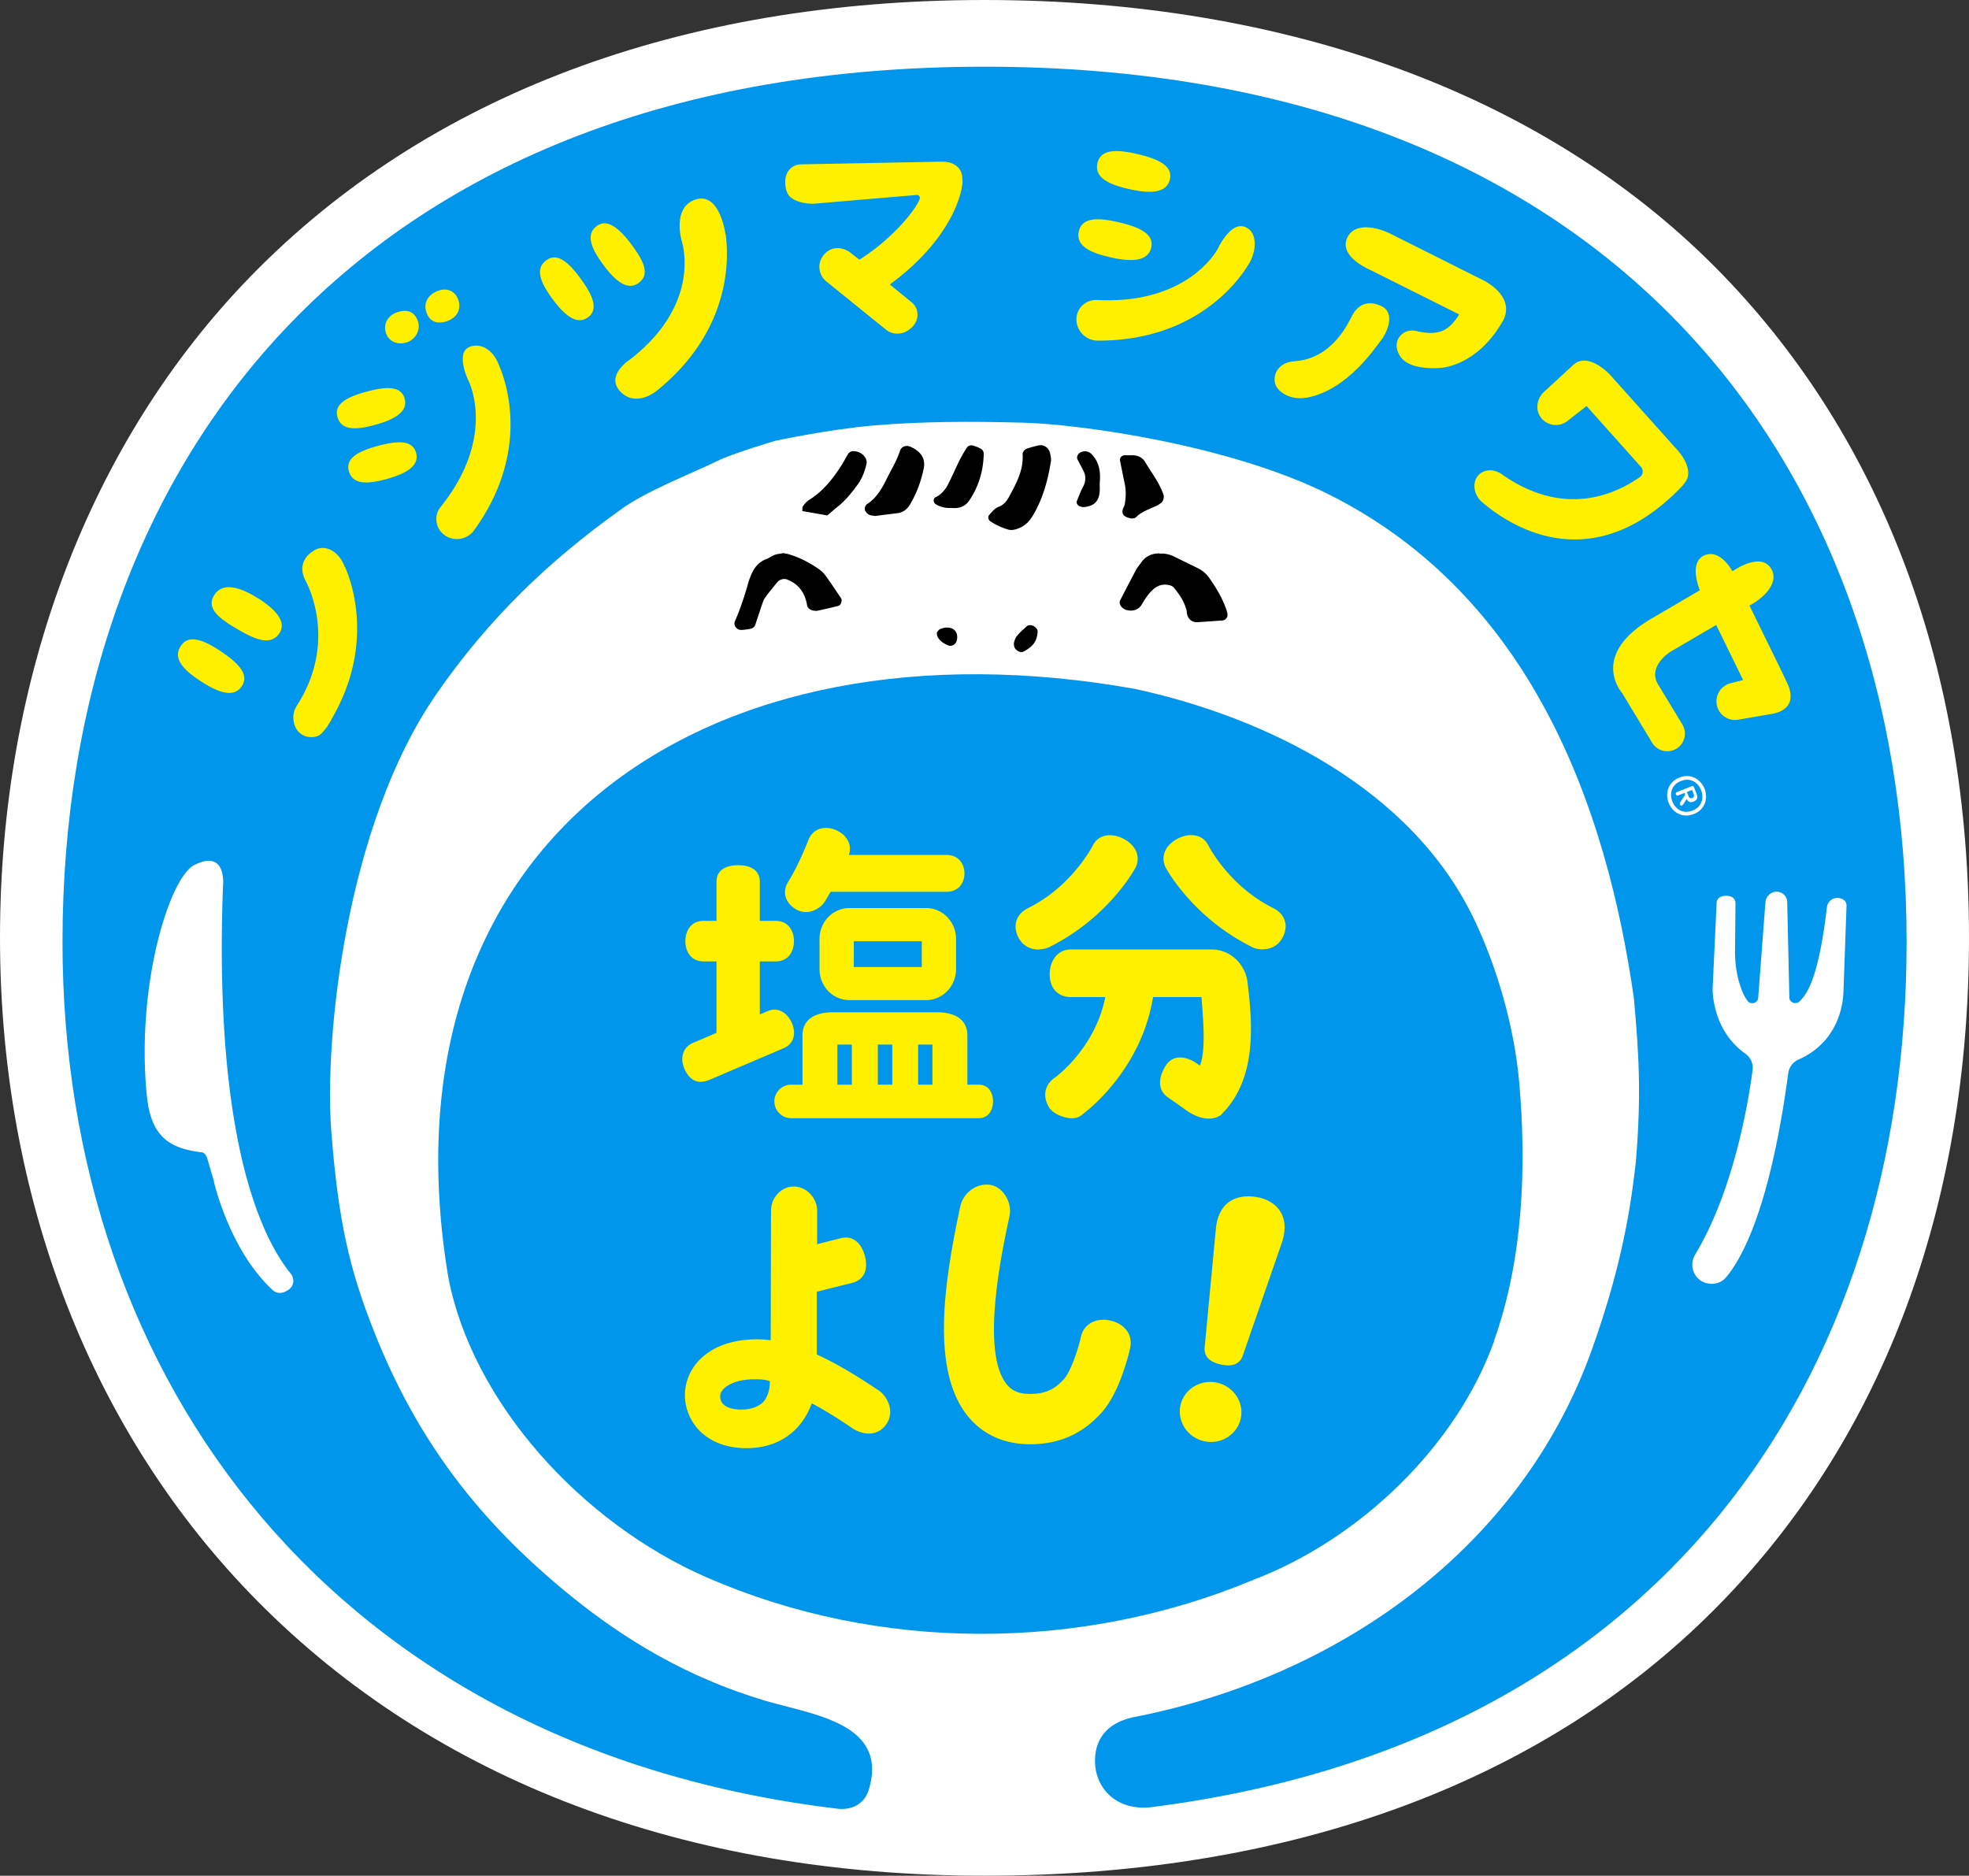 <svg xmlns="http://www.w3.org/2000/svg" id="_レイヤー_2" data-name="レイヤー 2" viewBox="0 0 182.72 174.07"><rect x="0" y="0" width="182.72" height="174.07" fill="#333333" stroke="none"/><defs><style>.cls-1{fill:#fff000}.cls-1,.cls-2,.cls-3,.cls-4{stroke-width:0}.cls-2{fill:#0096eb}.cls-4{fill:#fff}</style></defs><g id="_レイヤー_1-2" data-name="レイヤー 1"><path d="M91.36 174.07c-27.67 0-51.01-8.82-67.5-25.52C8.47 132.98 0 111.13 0 87.03s8.3-46.08 23.36-61.49C39.69 8.83 63.2 0 91.36 0s52.43 8.84 68.57 25.57c14.91 15.45 22.79 36.71 22.79 61.47s-7.88 46.02-22.79 61.47c-16.14 16.72-39.85 25.56-68.57 25.56" class="cls-4"/><path d="M138.63 124.46c2.77-7.7 3.02-16.47 2.35-24-.43-5.02-2.01-10.58-4.16-15.1-5.84-12.27-19.46-18.82-31.5-21.43-39.8-7.1-70.43 13.96-63.73 54.54 2.21 11.66 12.37 22.84 23.98 27.91 15.94 6.96 34.7 6.95 50.79.21 9.84-3.77 18.78-12.37 22.29-22.12" class="cls-2"/><path d="M80.6 166.17c1.96-6.31-5.26-7.04-9.75-8.39-7.07-2.12-12.97-5.64-18.2-9.94-8.1-6.65-13.9-14.02-17.98-24.38-2.2-5.57-3.28-10.07-3.93-18.53s1.31-28.33 9.77-40.54c4.84-7 10.44-12.34 16.94-16.99 2.4-1.8 6.46-3.33 9.16-4.64 1.41-.69 5.32-1.85 5.32-1.85s5.06-1.09 9.31-1.44c4.26-.35 8.69-.39 13.85-.24 5.17.15 19.05 2.05 28.26 6.67 18.79 9.42 25.76 29.06 28.28 46.79.43 4.91.71 8.68.18 15.06-.6 5.55-1.67 10.68-4.05 17.4-6.62 18.66-23.74 30.6-42.74 34.24-2.19.54-3.12 1.79-3.35 3.27-.43 2.92 1.69 5.44 5.14 5.05 47.19-5.96 70.12-39.64 70.12-80.29 0-44.86-27.92-81.23-85.56-81.23S5.8 42.56 5.8 87.42c0 40.97 25.56 74.85 71.83 80.42 0 0 2.24.43 2.97-1.68" class="cls-2"/><path d="M103.02 122.54c-1.26-.27-2.45.28-2.72 1.54-.23 1.06-.9 3.13-1.54 3.87-.88 1.01-1.8 1.41-3.17 1.41-1.29 0-1.84-.48-2.17-.89-2.48-3.06-.39-12.6.26-15.61.27-1.26-.59-2.75-1.84-2.91-1.28-.17-2.48.79-2.74 2.05-1.52 7.1-2.71 15.18.7 19.41 1.39 1.72 3.39 2.62 5.8 2.62 2.72 0 4.9-.98 6.68-3 1.7-1.94 2.52-5.58 2.6-5.96.27-1.26-.58-2.25-1.84-2.52M116.81 111.13c-1.58-.35-3.6.03-3.96 2.7l-1.06 11.21c-.09.94.61 1.4 1.51 1.59.9.2 1.72.07 2.03-.83l3.68-10.64c.73-2.42-.62-3.68-2.2-4.04M112.93 128.31c-1.54-.33-3.06.61-3.39 2.11-.32 1.5.66 2.99 2.21 3.33 1.55.34 3.06-.61 3.39-2.11.33-1.5-.66-2.99-2.21-3.33M65.04 100.39c.24 0 .49-.05.73-.15l6.94-2.96c.96-.4 1.19-1.36.79-2.31s-1.28-1.55-2.24-1.15l-.75.32v-4.92h1.52c1.04 0 1.65-.84 1.65-1.88s-.61-1.88-1.65-1.88h-1.52v-3.63c0-1.11-.9-1.54-2.01-1.54s-2.01.43-2.01 1.54v3.63h-1.25c-1.04 0-1.64.84-1.64 1.88s.61 1.88 1.64 1.88h1.25v6.63l-2.18.93c-.96.4-1.21 1.42-.81 2.38.3.72.8 1.24 1.54 1.24M73.86 84.39c1.12.65 2.29-.09 2.67-.7.19-.31.37-.62.55-.93h10.78c1.04 0 1.64-.77 1.64-1.71s-.61-1.71-1.64-1.71h-9.08c.36-1.04-.32-2-1.36-2.37-1.05-.37-2.06 0-2.43 1.05 0 .02-.86 2.23-1.86 3.84-.59.94-.22 1.97.74 2.53" class="cls-1"/><path d="M85.96 92.81c1.52 0 2.76-1.29 2.76-2.87v-2.8c0-1.58-1.24-2.87-2.76-2.87h-7.15c-1.52 0-2.76 1.29-2.76 2.87v2.8c0 1.58 1.24 2.87 2.76 2.87h7.15Zm-6.73-5.46h6.31v2.39h-6.31v-2.39ZM86.95 93.94H77.3c-1.56 0-2.83.58-2.83 2.16v4.56h-1.06c-.86 0-1.55.7-1.55 1.55s.7 1.56 1.55 1.56h17.42c.86 0 1.32-.7 1.32-1.56s-.46-1.55-1.32-1.55h-1.06V96.1c0-1.58-1.27-2.16-2.83-2.16m-7.89 6.72h-1.34v-3.72h1.34v3.72Zm3.75 0h-1.34v-3.72h1.34v3.72Zm3.73 0H85.2v-3.72h1.33v3.72ZM96.43 88.1c.32 0 .65-.07.96-.22 5.47-2.72 7.91-7.21 8-7.39.51-1.09-.07-2.12-1.17-2.67-1.09-.55-2.31-.4-2.83.68-.02.03-1.9 3.75-6 5.78-1.08.54-1.45 1.61-.89 2.71.41.79 1.11 1.13 1.92 1.13M113.35 103.41c3.4-3.35 2.84-8.7 2.42-12.24-.21-1.75-1.64-3.06-3.34-3.06H99.38c-1.22 0-1.97 1.03-1.97 2.31s.75 2.11 1.97 2.11h3.19c-.93 4.68-4.46 7.32-4.65 7.45-1.04.71-1.17 1.82-.55 2.82.4.64 1.99 1.3 2.83.8.25-.15 5.66-4.02 6.8-11.07h4.5c.15 2.08.42 4.97-.15 6.36l-.26-.18c-1.01-.71-2.23-.88-2.9.17-.67 1.05-.83 2.23.18 2.95l1.88 1.32c1.73 1.12 2.85.53 3.11.27M116.16 87.88c.31.15.63.22.96.22.82 0 1.52-.34 1.92-1.13.57-1.1.19-2.17-.89-2.7-4.1-2.04-5.98-5.75-6-5.78-.52-1.08-1.74-1.23-2.83-.68-1.1.55-1.67 1.59-1.16 2.67.09.19 2.53 4.67 8 7.39M81.45 128.98c-1.39-.94-3.48-2.29-5.65-3.28v-5.83l3.29-.82c1.06-.27 1.5-1.18 1.18-2.45-.33-1.31-1.18-1.96-2.22-1.7l-2.22.56v-3.1c0-1.2-1.01-2.25-2.17-2.25s-2.11 1.03-2.11 2.25l-.03 12.02c-.43-.06-.86-.09-1.26-.09-4.6 0-6.7 2.68-6.7 5.16 0 2.3 1.71 4.82 5.47 4.94h.27c2.26 0 3.68-.92 4.47-1.69.68-.66 1.21-1.49 1.56-2.47 1.61.85 3.03 1.81 3.72 2.28 1 .68 2.38.83 3.2-.34a2 2 0 0 0 .32-1.53c-.12-.66-.54-1.29-1.12-1.68m-10.56 1.08c-.17.21-.85.82-2.27.77-.54-.02-1.79-.18-1.79-1.23 0-.76 1.2-1.58 3.15-1.58.49 0 .95 0 1.46.17.02.63-.15 1.38-.55 1.86" class="cls-1"/><path d="M166.93 98.31c.8-.34 1.45-.8 1.98-1.3 1.37-1.28 2.09-3.11 2.16-4.98l.28-7.88c.05-.51-.29-.78-.8-.82a.963.963 0 0 0-1.01.83c-.68 5.71-1.55 7.85-2.56 8.78-.35.32-.92.09-.93-.38-.05-2.03-.15-6.81-.2-8.85-.01-.54-.45-.96-.98-.96s-1 .43-1.04.97l-.67 8.87c-.04.51-.7.7-1 .28-.24-.33-.44-.75-.6-1.19-.4-1.12-.57-2.32-.55-3.51l.04-4.33c0-.49-.36-.71-.85-.71s-.88.19-.9.66l-.37 7.95s-.11 3.82 3.02 6.03c.49.35.77.92.69 1.51-.37 2.86-1.72 11.15-5.33 17.14-.64 1.06-.07 2.44 1.15 2.68h.05c.63.14 1.27-.09 1.68-.58 1.38-1.64 4.05-6.21 5.76-18.94.08-.57.46-1.04.98-1.27M19.85 109.66s1.43 6.35 5.46 10.07c.32.29.79.33 1.17.13l.16-.08c.61-.33.77-1.05.33-1.6-2.27-2.79-7.17-11.4-6.28-35.87 0 0 .44-3.59-2.65-2.04-2.34 1.18-5.44 11.28-4.41 21.44.4 4 2.33 4.88 5.1 5.23.28.03.44.35.52.62l.61 2.08Z" class="cls-4"/><path d="M107.61 51.38c.46-.03.89.05 1.3.25.75.37 1.51.73 2.25 1.1.41.2.76.49 1.02.85.71 1.01 1.34 2.05 1.7 3.24.03.1.02.22.03.33 0 .11-.18.35-.28.38-.05.01-.1.05-.16.05-.78.05-1.55.11-2.33.16-.49.03-.86-.25-.98-.73-.03-.11-.02-.22-.04-.33-.2-.83-.67-1.52-1.2-2.16-.1-.12-.28-.19-.43-.22-.52-.12-.99 0-1.41.34-.47.4-.81.91-1.12 1.45-.29.51-.85.68-1.46.51a.92.92 0 0 1-.41-.27c-.15-.17-.25-.4-.14-.62.48-.94.97-1.88 1.47-2.82.13-.24.32-.46.48-.69.42-.59 1.01-.86 1.72-.84M72.63 51.32c.25.05.42.07.58.12.97.29 1.87.75 2.7 1.32.27.18.53.42.72.69.49.67.95 1.37 1.42 2.07.14.21-.02.65-.25.71-.65.16-1.3.31-1.95.45-.11.02-.22 0-.33-.01-.26-.02-.58-.23-.62-.48-.13-.81-.46-1.5-1.11-2-.22-.17-.47-.29-.72-.4-.29-.13-.71-.03-.92.22-.39.47-.78.94-1.14 1.44-.16.22-.24.5-.33.76-.2.58-.39 1.17-.58 1.75-.08.23-.26.36-.49.4-.27.05-.55.09-.83.1-.43 0-.74-.43-.58-.81.52-1.18.91-2.4 1.26-3.64.06-.21.15-.42.23-.62.28-.71.72-1.25 1.46-1.52.26-.1.49-.29.75-.38.26-.09.54-.11.74-.15M97.53 42.45c0 .09.01.21 0 .32-.29 1.83-.77 3.6-1.76 5.2-.34.54-.8.92-1.41 1.12-.27.09-.55.13-.82.05-.59-.18-1.15-.43-1.66-.78-.18-.12-.23-.42-.08-.58.27-.28.5-.61.88-.75.45-.17.74-.52.95-.91.66-1.23 1.35-2.45 1.27-3.92-.02-.29.19-.51.49-.6.32-.1.64-.19.97-.26.52-.12.99.22 1.1.77.02.11.04.22.06.35M81.17 47.88c-.18-.03-.3-.04-.4-.07-.23-.06-.38-.22-.49-.43-.08-.16 0-.48.18-.6.89-.57 1.38-1.44 1.83-2.35.42-.85.92-1.66 1.22-2.57.16-.48.64-.6 1.11-.34.1.05.2.1.29.16.68.44.98 1.02.8 1.85-.25 1.16-.65 2.26-1.26 3.28-.27.46-.65.75-1.2.82-.72.08-1.44.18-2.09.26M104.37 42.25h.78c.48.02.9.24 1.12.63.59 1 1.33 1.92 1.7 3.04.08.24-.03.62-.23.76-.14.09-.27.19-.42.26-.65.31-1.34.51-1.88 1.04-.21.2-.52.14-.79.05-.4-.14-.56-.38-.46-.75.04-.16.15-.3.18-.46.12-.66.14-1.32-.01-1.99-.15-.71-.29-1.41-.43-2.12-.04-.2.18-.44.39-.46.11 0 .22-.02.05 0M76.75 47.83c-.72-.13-1.48-.26-2.29-.4.01-.16-.03-.35.05-.45.16-.22.35-.45.58-.59 1.32-.82 2.24-2.01 3.05-3.29.21-.33.37-.69.59-1.01.08-.12.28-.22.42-.22.4 0 .77.13 1.04.45.19.22.28.49.21.78-.16.65-.39 1.28-.79 1.84-.56.77-1.15 1.51-1.91 2.11-.3.24-.59.5-.95.8M88.31 47.14c-.52.03-1-.07-1.45-.33-.25-.14-.31-.54-.03-.67.53-.26.88-.68 1.14-1.18.38-.74.71-1.51 1.08-2.25.2-.4.42-.78.66-1.15.13-.2.36-.28.59-.21.26.08.53.18.76.32.12.07.23.27.23.41-.03 1.59-.46 3.07-1.36 4.39-.37.54-.95.74-1.61.67M102.05 44.86c0 .16.02.44 0 .72-.06.94-.51 1.39-1.48 1.48-.11.01-.22-.03-.33-.06-.22-.05-.38-.31-.31-.5.12-.31.25-.62.38-.93.09-.21.21-.4.29-.6.15-.38.16-.77 0-1.15-.19-.41-.41-.79-.61-1.19-.12-.23.05-.56.33-.67.43-.17.76-.06 1.05.26.65.73.78 1.58.68 2.63M94.08 59.68c.05-.13.1-.43.27-.63.27-.35.62-.64.94-.94.14-.13.45-.12.63-.01.19.12.38.28.37.52-.01.27-.07.55-.18.8-.21.48-.63.77-1.07 1.02-.2.11-.44.09-.63-.06-.18-.13-.34-.29-.32-.69M86.92 58.72c.09-.1.17-.27.31-.33.19-.09.42-.15.64-.15.71-.02 1.1.51.91 1.23-.09.34-.47.55-.77.43-.42-.17-.79-.4-1.01-.81-.05-.09-.04-.21-.07-.36" class="cls-3"/><path d="M23.95 55.53c-1.65-1.05-3.26-1.52-4.04-.35-.82 1.23.36 2.17 2.01 3.14 1.64.97 3.11 1.65 3.95.53.82-1.09-.27-2.28-1.92-3.33M20.46 60.42c-1.56-1.03-2.95-1.59-3.68-.48-.77 1.16.23 2.21 1.79 3.24 1.57 1.03 3.1 1.66 3.87.5.75-1.13-.43-2.23-1.99-3.26M32 52.63l-.02-.06c-.31-.79-.81-1.35-1.41-1.59-.44-.18-.92-.18-1.33.05-2.01 1.14-.85 2.92-.85 2.92.1.21 2.99 5.54-.82 11.5-.24.37-.35.76-.35 1.13.02.64.24 1.22.76 1.56.09.06.16.1.24.13.24.13.87.23 1.34 0 .2-.1.44-.37.66-.66.04-.05.08-.09.12-.14.04-.06.06-.11.1-.17.18-.27.31-.5.31-.5h-.02c4.32-7.3 1.58-13.53 1.28-14.2M34.76 39.44c1.72-.47 3.14-1.17 2.79-2.45-.34-1.25-1.86-1.1-3.58-.63-1.72.47-2.99 1.11-2.66 2.32.35 1.28 1.72 1.23 3.45.76M35.03 41.39c-1.72.47-2.99 1.11-2.66 2.32.35 1.28 1.72 1.23 3.45.76 1.72-.47 3.14-1.17 2.79-2.45-.34-1.25-1.86-1.1-3.58-.63M43.49 32.24c-.95.43-.46 2.16-.02 3.08.11.22 2.58 5.3-2.59 11.74-.25.31-.39.7-.39 1.1 0 .63.3 1.19.82 1.54a1.961 1.961 0 0 0 1.92.14c.3-.14.56-.35.75-.61 5.82-8.03 2.42-15.08 2.3-15.39-.6-1.56-1.84-2.05-2.79-1.61M36.8 29c-.82.3-1.26 1.08-.98 1.92.27.83 1.17 1.13 1.99.83.82-.3 1.22-1.2.98-1.92-.36-1.05-1.17-1.13-1.99-.83M41.56 29.77c.82-.3 1.27-1.05.98-1.92-.28-.84-1.05-1.17-1.87-.87-.82.3-1.42 1.01-1.11 1.97.34 1.04 1.17 1.13 2 .83M87.51 15l-13.1.25c-.93 0-1.55.67-1.54 1.64 0 .61.16 1.15.51 1.43.65.53 1.7.59 2.1.59l9.6-.82c.09 0 .17.04.23.11.05.07.07.15.04.23-.28.93-2.49 3.72-5.6 5.67l-.83-.65c-.37-.3-1.52-.84-2.41.13-.76.82-.53 1.96.14 2.51l5.64 4.56c.15.12.49.3.93.31.42.02.93-.12 1.42-.6.34-.34.53-.79.5-1.24-.02-.43-.23-.82-.58-1.1l-1.99-1.62c5.51-4.02 6.74-8.28 6.75-9.61l-.03-.41c-.1-.89-.86-1.37-1.77-1.37M59.26 26.26c1.06-.77.51-1.95-.55-3.42-1.07-1.46-2.27-2.63-3.31-1.88-1.08.79-.54 2.07.53 3.54 1.07 1.46 2.25 2.55 3.33 1.76M50.7 24.15c-1.08.79-.54 2.07.53 3.54 1.07 1.46 2.25 2.55 3.33 1.76 1.06-.77.37-2.16-.7-3.62-1.07-1.46-2.13-2.43-3.16-1.68M67.34 21.77c.28 1.96.65 8.81-6.38 14.48 0 0-1.91 1.62-3.38.1s.93-3.02.93-3.02c6.69-5.22 4.77-10.88 4.76-10.94 0 0-.95-3.17 1.3-3.88s2.76 3.26 2.76 3.26M156.21 44.96c.89-.87.38-2.26-.79-3.46l-6.01-6.72c-1.17-1.2-2.55-1.76-3.44-.89l-2.7 2.49c-.67.62-.82 1.66-.27 2.38.59.77 1.69.9 2.44.32l1.79-1.4 5.05 5.65c.25.28.21.72-.1.94-2.33 1.64-7.08 3.78-12.82-.26-.99-.7-2.23-.35-2.49.71-.16.66.11 1.41.69 1.9 2.6 2.22 10.27 7.26 18.66-1.63M139.44 29.82c-2.36 4.14-5.66 4.31-5.66 4.31s-3.17.38-3.96-1.26c-.45-.92-.11-1.51.27-1.85.36-.32.87-.41 1.34-.3 2.25.53 3.11-.17 3.98-1.54l-8.15-4.08c-1.67-.75-2.79-1.84-2.24-3.03.56-1.22 2.18-1.2 3.85-.46l8.78 4.4s3.08 1.46 1.8 3.81M104.7 17.53c1.85.43 3.54.48 3.86-.87.31-1.32-1.19-1.94-3.04-2.37-1.85-.43-3.36-.47-3.67.82-.32 1.35.99 1.99 2.85 2.42M102.97 23.86c1.85.43 3.54.48 3.86-.87.31-1.32-1.19-1.94-3.04-2.37-1.85-.43-3.36-.47-3.67.82-.32 1.35.99 1.99 2.85 2.42M164.37 66.26l-3.07.53c-.94.16-1.83-.47-1.99-1.41-.15-.89.4-1.74 1.27-1.97l1.18-.3-2.5-5.11-4.27 2.5s-2.14 1.34-1.12 3.02l2.25 3.71c.47.77.22 1.78-.55 2.25s-1.78.22-2.25-.55l-2.8-4.63s-3.03-3.4 2.56-6.79l4.66-2.73c-.56-1.48-.57-2.8.42-3.24.95-.42 1.9.27 2.61 1.47l.1-.06c1.41-.91 2.82-1.23 3.47-.21.67 1.04-.14 2.29-1.55 3.2l-.44.26 3.05 6.24.46.98s1.3 2.36-1.47 2.84M115.88 24.51c-.19.28-3.97 7.14-14.02 7.1a1.981 1.981 0 0 1-1.49-.69c-.29-.34-.46-.76-.48-1.2-.02-.62.26-1.2.78-1.56.33-.23.74-.34 1.14-.32 8.36.43 11.07-4.53 11.19-4.74 0 0 1.17-2.55 2.51-2.05 1.34.51 1.01 2.5.36 3.47" class="cls-1"/><path d="M119.11 36.53c.65.41 1.46.51 2.23.36 3.76-.72 6.39-4.79 6.75-5.22.62-.75 1.43-2.57.15-3.24-1.6-.77-2.41.19-2.76.85-.35.65-1.81 4-5.32 4.24-.38.03-.77.11-1.1.32-.38.24-.77.66-.78 1.36-.01.63.38 1.05.83 1.33" class="cls-1"/><path d="m157.42 73.61-.22-.55c-.03-.08-.11-.14-.22-.1l-1.36.54c-.12.05-.13.15-.1.22.02.05.08.15.23.09l.56-.22.07.17-.43.65c-.07.1-.08.17-.05.25.03.09.12.13.17.1.05-.02.09-.05.13-.11l.32-.51.03.07c.09.18.31.31.61.18.35-.14.43-.37.26-.79m-.73.27-.15-.37.48-.19.15.37c.07.18.03.31-.13.37-.24.1-.33-.11-.35-.18" class="cls-4"/><path d="M157.86 73.32c.26.66.13 1.54-.79 1.9-.92.37-1.62-.18-1.88-.84s-.13-1.54.79-1.9c.92-.37 1.62.18 1.88.84m.32-.13c-.34-.84-1.25-1.47-2.34-1.03-1.09.43-1.32 1.51-.99 2.35.33.84 1.24 1.47 2.34 1.03 1.09-.43 1.32-1.51.99-2.36" class="cls-4"/></g></svg>